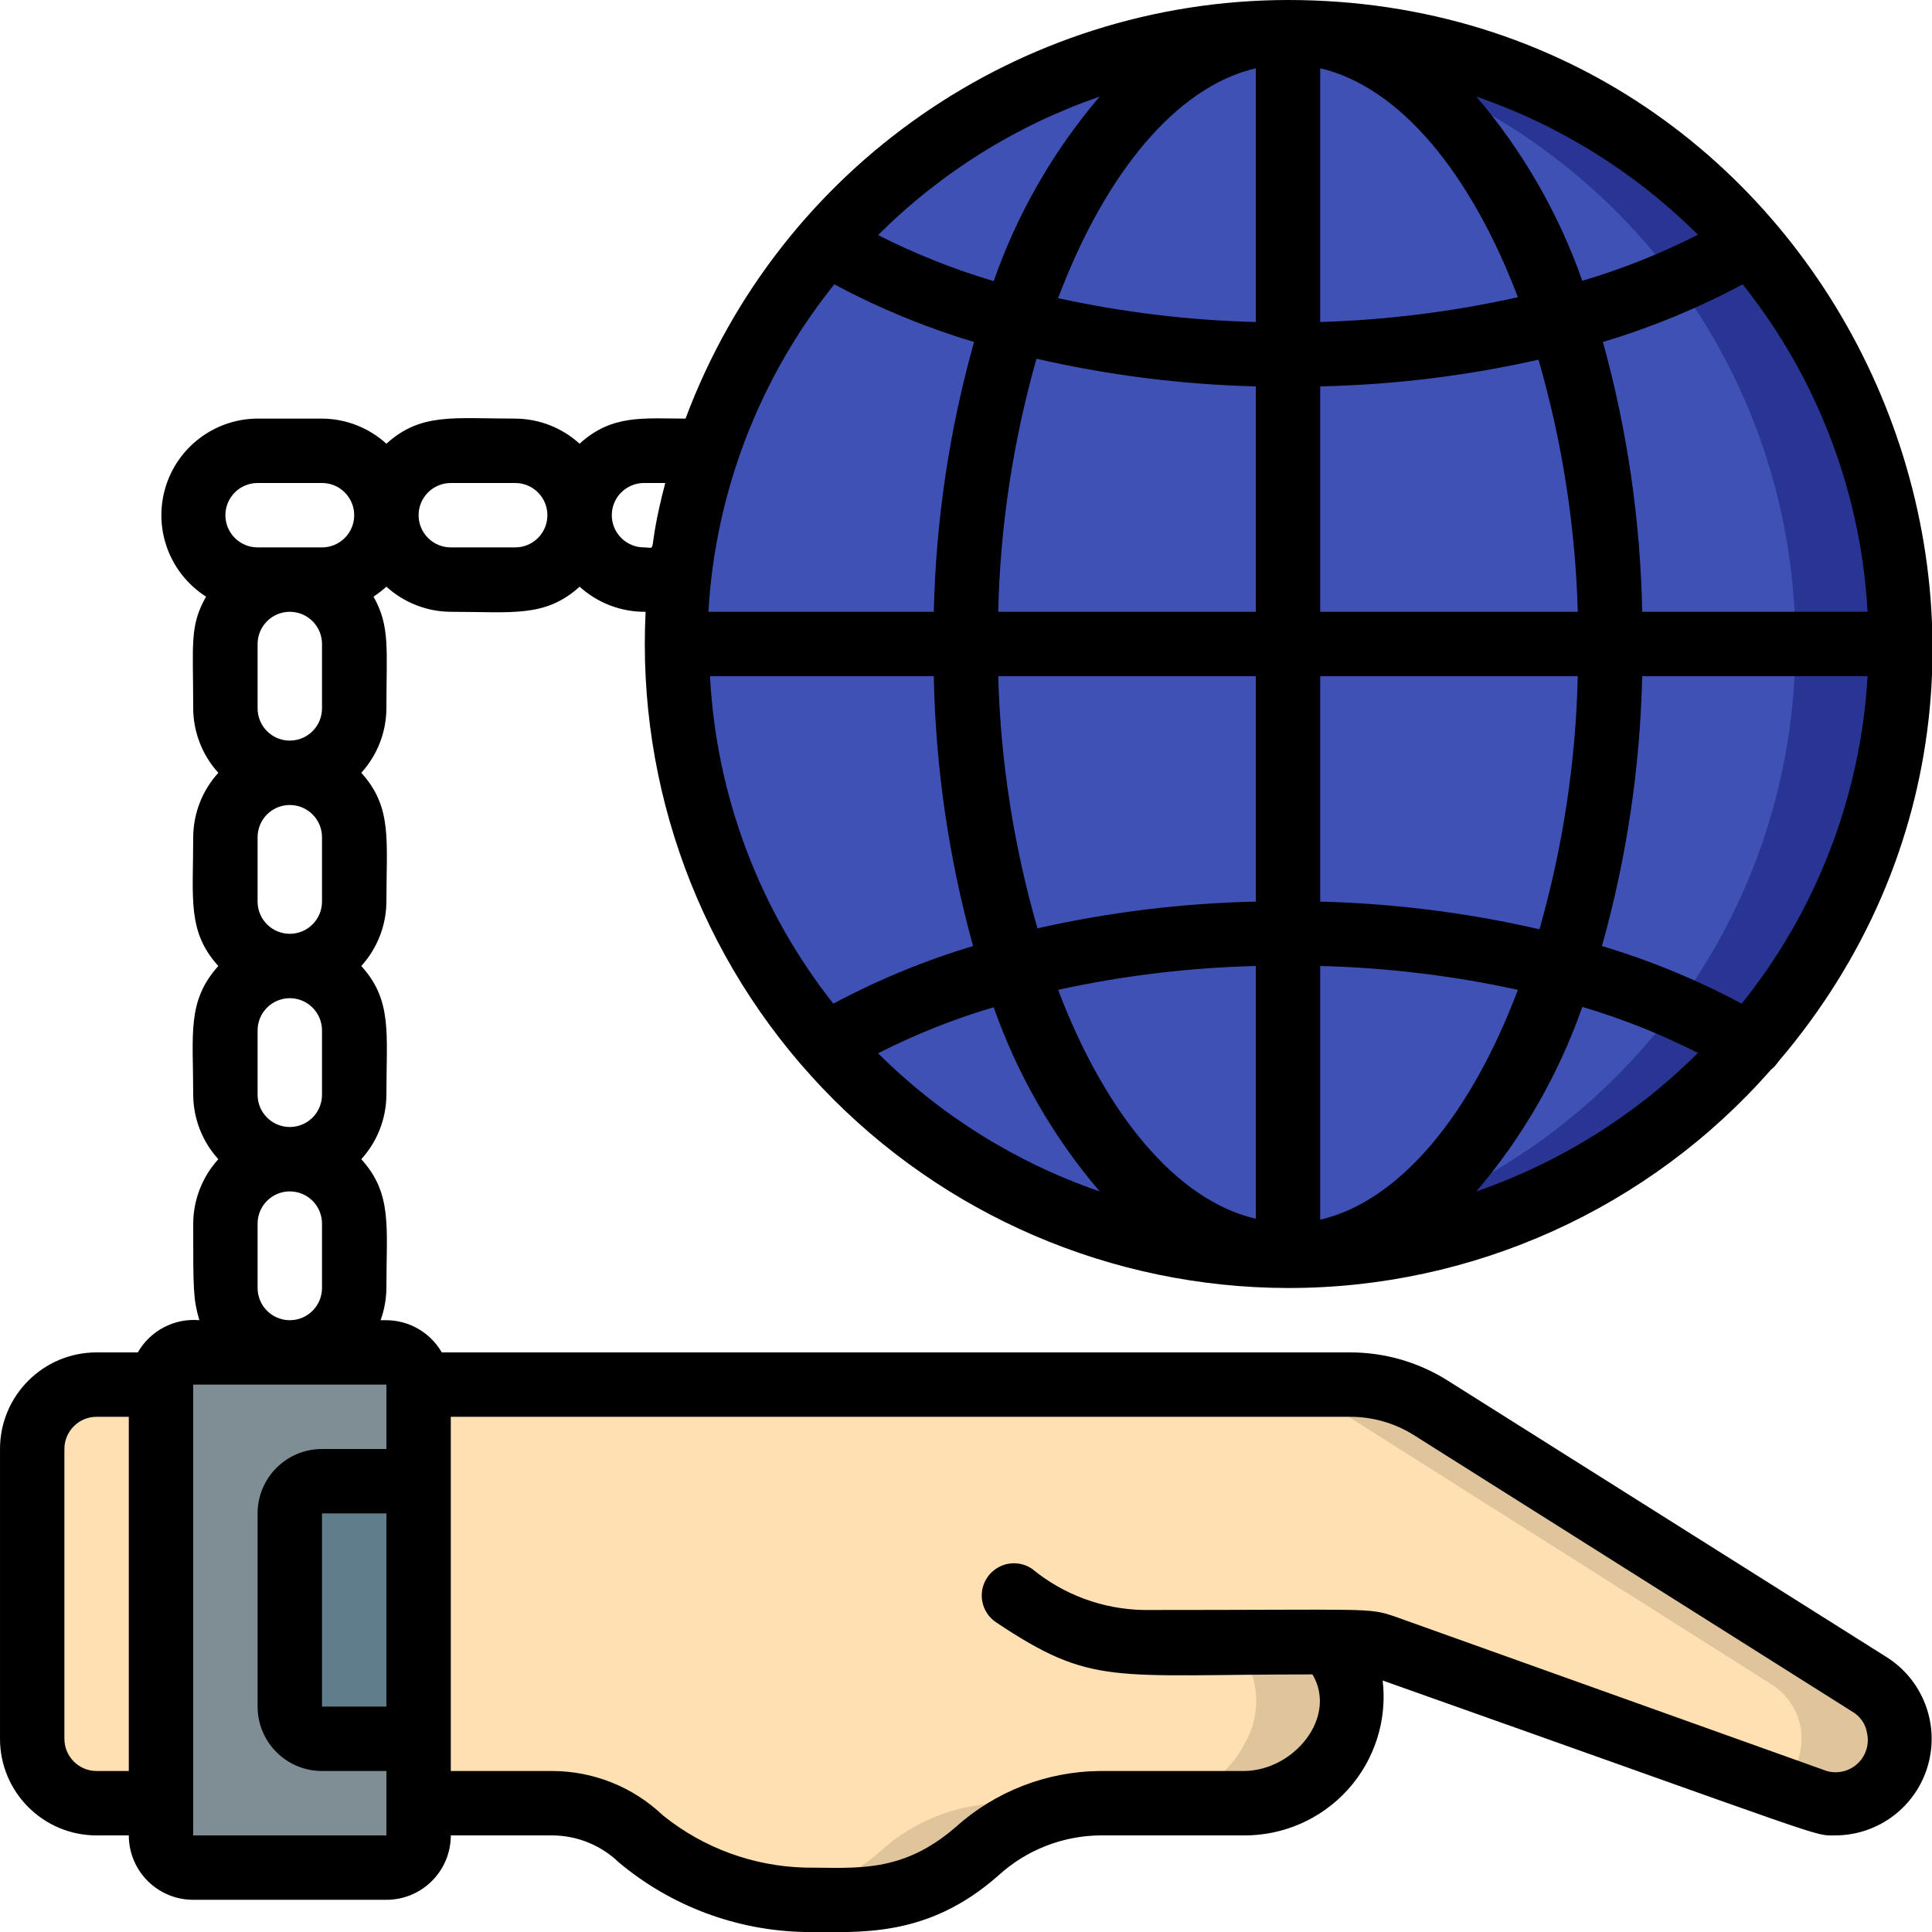 <svg height="512" viewBox="0 0 60 60" width="512" xmlns="http://www.w3.org/2000/svg"><g id="030---Chained-To-Internet" fill="none"><g id="Layer_3" transform="translate(1 1)"><path id="Shape" d="m57.6 54.19c-.513.68-1.399.961-2.21.7l-13.39-4.74c-.297-.099-.607-.15-.92-.15h-.8c.815.852.967 2.142.37 3.16l-.06.11c-.616 1.075-1.761 1.735-3 1.73h-4.42c-1.421.009-2.789.543-3.84 1.5-1.056.955-2.426 1.489-3.85 1.5h-1.48c-1.864-.042-3.659-.707-5.1-1.89-.741-.709-1.725-1.106-2.75-1.11h-4.15v-13h28.93c.875 0 1.734.243 2.48.7l13.59 8.6c.483.287.823.763.937 1.313.114.55-.008 1.122-.337 1.577z" fill="#ffe0b2"/><g fill="#dfc49c"><path id="Shape" d="m26.33 56.5c-.884.787-1.986 1.286-3.16 1.43.275.041.552.064.83.07h1.48c1.424-.011 2.794-.545 3.85-1.5 1.051-.957 2.419-1.491 3.84-1.5h-3c-1.421.009-2.789.543-3.84 1.5z"/><path id="Shape" d="m57 51.3-13.59-8.6c-.746-.457-1.605-.7-2.48-.7h-3c.875 0 1.734.243 2.48.7l13.59 8.6c.476.293.808.773.914 1.322.106.549-.022 1.118-.354 1.568-.094.116-.201.22-.32.31l1.11.39c.811.261 1.697-.02 2.21-.7.332-.45.461-1.019.354-1.568-.106-.549-.438-1.029-.914-1.322z"/><path id="Shape" d="m39 50.15c-.297-.099-.607-.15-.92-.15h-.8c.815.852.967 2.142.37 3.16l-.06.11c-.616 1.075-1.761 1.735-3 1.73l3-0c1.239.005 2.384-.655 3-1.73l.06-.11c.422-.722.474-1.603.14-2.37z"/></g><path id="Shape" d="m4 42v13h-2c-1.105 0-2-.895-2-2v-9c0-1.105.895-2 2-2z" fill="#ffe0b2"/><path id="Shape" d="m8 46v6c0 .552.448 1 1 1h3v3c0 .552-.448 1-1 1h-6c-.552 0-1-.448-1-1v-14c0-.552.448-1 1-1h6c.552 0 1 .448 1 1v3h-3c-.552 0-1 .448-1 1z" fill="#7f8e94"/><path id="Shape" d="m12 45v8h-3c-.552 0-1-.448-1-1v-6c0-.552.448-1 1-1z" fill="#607d8b"/><circle id="Oval" cx="39" cy="19" fill="#3f51b5" r="19"/><path id="Shape" d="m39 0c-.51 0-1 0-1.5.08 9.777.9 17.258 9.101 17.258 18.92 0 9.819-7.481 18.02-17.258 18.92.5 0 1 .08 1.5.08 10.493-0 19-8.507 19-19 0-10.493-8.507-19-19-19z" fill="#283593"/></g><path id="Shape" d="m40 40c5.743.007 11.21-2.464 15-6.78.086-.067.16-.149.22-.24 11.02-12.91 1.84-32.98-15.22-32.98-8.337.01-15.792 5.191-18.71 13-1.29 0-2.29-.14-3.29.78-.548-.498-1.26-.776-2-.78-1.91 0-2.93-.19-4 .78-.548-.498-1.26-.776-2-.78h-2c-1.331.005-2.5.887-2.87 2.166s.147 2.648 1.27 3.364c-.52.91-.4 1.47-.4 3.47.004.74.282 1.452.78 2-.498.548-.776 1.26-.78 2 0 1.91-.19 2.93.78 4-.98 1.09-.78 2.11-.78 4 .004.74.282 1.452.78 2-.498.548-.776 1.26-.78 2 0 2.1 0 2.32.19 3-.777-.068-1.523.323-1.91 1h-1.28c-1.657 0-3 1.343-3 3v9c0 1.657 1.343 3 3 3h1c0 1.105.895 2 2 2h6c1.105 0 2-.895 2-2h3.15c.772.003 1.514.304 2.07.84 1.623 1.359 3.663 2.121 5.78 2.16 1.69 0 3.79.2 6-1.75.866-.794 1.995-1.239 3.17-1.25h4.45c1.237.011 2.419-.51 3.246-1.43.827-.92 1.218-2.151 1.074-3.38 14.19 5.03 13.35 4.81 14.06 4.81 1.339-.005 2.512-.895 2.876-2.183.364-1.288-.169-2.662-1.306-3.367l-13.65-8.6c-.901-.558-1.94-.853-3-.85h-28.2c-.355-.615-1.01-.996-1.72-1h-.18c.116-.321.177-.659.18-1 0-1.91.19-2.93-.78-4 .498-.548.776-1.26.78-2 0-1.91.19-2.93-.78-4 .498-.548.776-1.26.78-2 0-1.91.19-2.93-.78-4 .498-.548.776-1.26.78-2 0-1.84.12-2.55-.4-3.47.14-.095.274-.198.4-.31.548.498 1.26.776 2 .78 1.9 0 2.93.19 4-.78.56.509 1.293.788 2.05.78-.274 5.467 1.705 10.807 5.475 14.775s9.001 6.218 14.475 6.225zm-14.09-31.17c1.383.74 2.837 1.34 4.34 1.79-.766 2.73-1.186 5.545-1.25 8.38h-7c.215-3.714 1.582-7.269 3.91-10.17zm32.09 10.17h-7c-.054-2.833-.464-5.649-1.22-8.38 1.503-.45 2.957-1.05 4.34-1.79 2.318 2.905 3.674 6.459 3.88 10.17zm-3.91 12.17c-1.383-.74-2.837-1.34-4.34-1.79.766-2.73 1.186-5.545 1.25-8.38h7c-.215 3.714-1.582 7.269-3.91 10.17zm-15.09-3.17c-2.282.05-4.553.328-6.78.83-.736-2.548-1.146-5.179-1.22-7.83h8zm0 2v7.85c-2.48-.58-4.68-3.27-6.14-7.11 2.019-.441 4.074-.689 6.14-.74zm2 7.85v-7.85c2.066.051 4.121.299 6.14.74-1.46 3.87-3.66 6.56-6.14 7.14zm0-9.85v-7h8c-.062 2.66-.462 5.301-1.19 7.86-2.235-.514-4.517-.802-6.81-.86zm8-9h-8v-7c2.282-.05 4.553-.328 6.78-.83.736 2.548 1.146 5.179 1.22 7.83zm-8-9v-7.88c2.48.58 4.68 3.27 6.14 7.11-2.018.451-4.074.709-6.14.77zm-2-7.88v7.88c-2.066-.051-4.121-.299-6.14-.74 1.46-3.87 3.66-6.56 6.14-7.14zm0 9.88v7h-8c.062-2.66.462-5.301 1.19-7.86 2.235.514 4.517.802 6.81.86zm-10 9c.054 2.833.464 5.649 1.22 8.38-1.503.45-2.957 1.05-4.34 1.79-2.3-2.911-3.638-6.465-3.83-10.17zm-1.73 11.71c1.151-.585 2.352-1.064 3.59-1.43.735 2.093 1.85 4.032 3.29 5.72-2.588-.891-4.941-2.358-6.88-4.29zm18.58 4.29c1.441-1.691 2.556-3.633 3.29-5.73 1.238.366 2.439.845 3.59 1.43-1.938 1.935-4.291 3.406-6.88 4.3zm6.88-29.71c-1.151.585-2.352 1.064-3.59 1.43-.735-2.093-1.85-4.032-3.29-5.72 2.588.891 4.941 2.358 6.88 4.29zm-18.58-4.29c-1.441 1.691-2.556 3.633-3.29 5.73-1.238-.366-2.439-.845-3.59-1.43 1.938-1.935 4.291-3.406 6.88-4.3zm-26.15 12h2c.552 0 1 .448 1 1s-.448 1-1 1h-2c-.552 0-1-.448-1-1s.448-1 1-1zm2 5v2c0 .552-.448 1-1 1s-1-.448-1-1v-2c0-.552.448-1 1-1s1 .448 1 1zm0 6v2c0 .552-.448 1-1 1s-1-.448-1-1v-2c0-.552.448-1 1-1s1 .448 1 1zm0 8c0 .552-.448 1-1 1s-1-.448-1-1v-2c0-.552.448-1 1-1s1 .448 1 1zm-7 21c-.552 0-1-.448-1-1v-9c0-.552.448-1 1-1h1v11zm9-2h-2v-6h2zm31.88-8.45 13.65 8.61c.239.139.404.377.45.65.081.346-.027.708-.284.953-.257.245-.625.335-.966.237l-13.42-4.8c-.84-.28-.68-.2-7.79-.2-1.268-.022-2.491-.473-3.47-1.28-.458-.309-1.081-.188-1.39.27s-.188 1.081.27 1.39c3 2 3.57 1.62 9.83 1.62.79 1.33-.58 3-2.14 3h-4.45c-1.664.012-3.265.635-4.5 1.75-1.67 1.44-3.08 1.25-4.67 1.25-1.608-.042-3.158-.611-4.41-1.62-.928-.884-2.159-1.378-3.44-1.38h-3.15v-11l27.93 0c.688-.001 1.364.189 1.95.55zm-31.88.45h-2c-1.105 0-2 .895-2 2v6c0 1.105.895 2 2 2h2v2h-6v-14h6zm-4-5v-2c0-.552.448-1 1-1s1 .448 1 1v2c0 .552-.448 1-1 1s-1-.448-1-1zm8-23h-2c-.552 0-1-.448-1-1s.448-1 1-1h2c.552 0 1 .448 1 1s-.448 1-1 1zm4 0c-.552 0-1-.448-1-1s.448-1 1-1h.66c-.6 2.3-.2 2-.66 2z" fill="#000"/></g></svg>